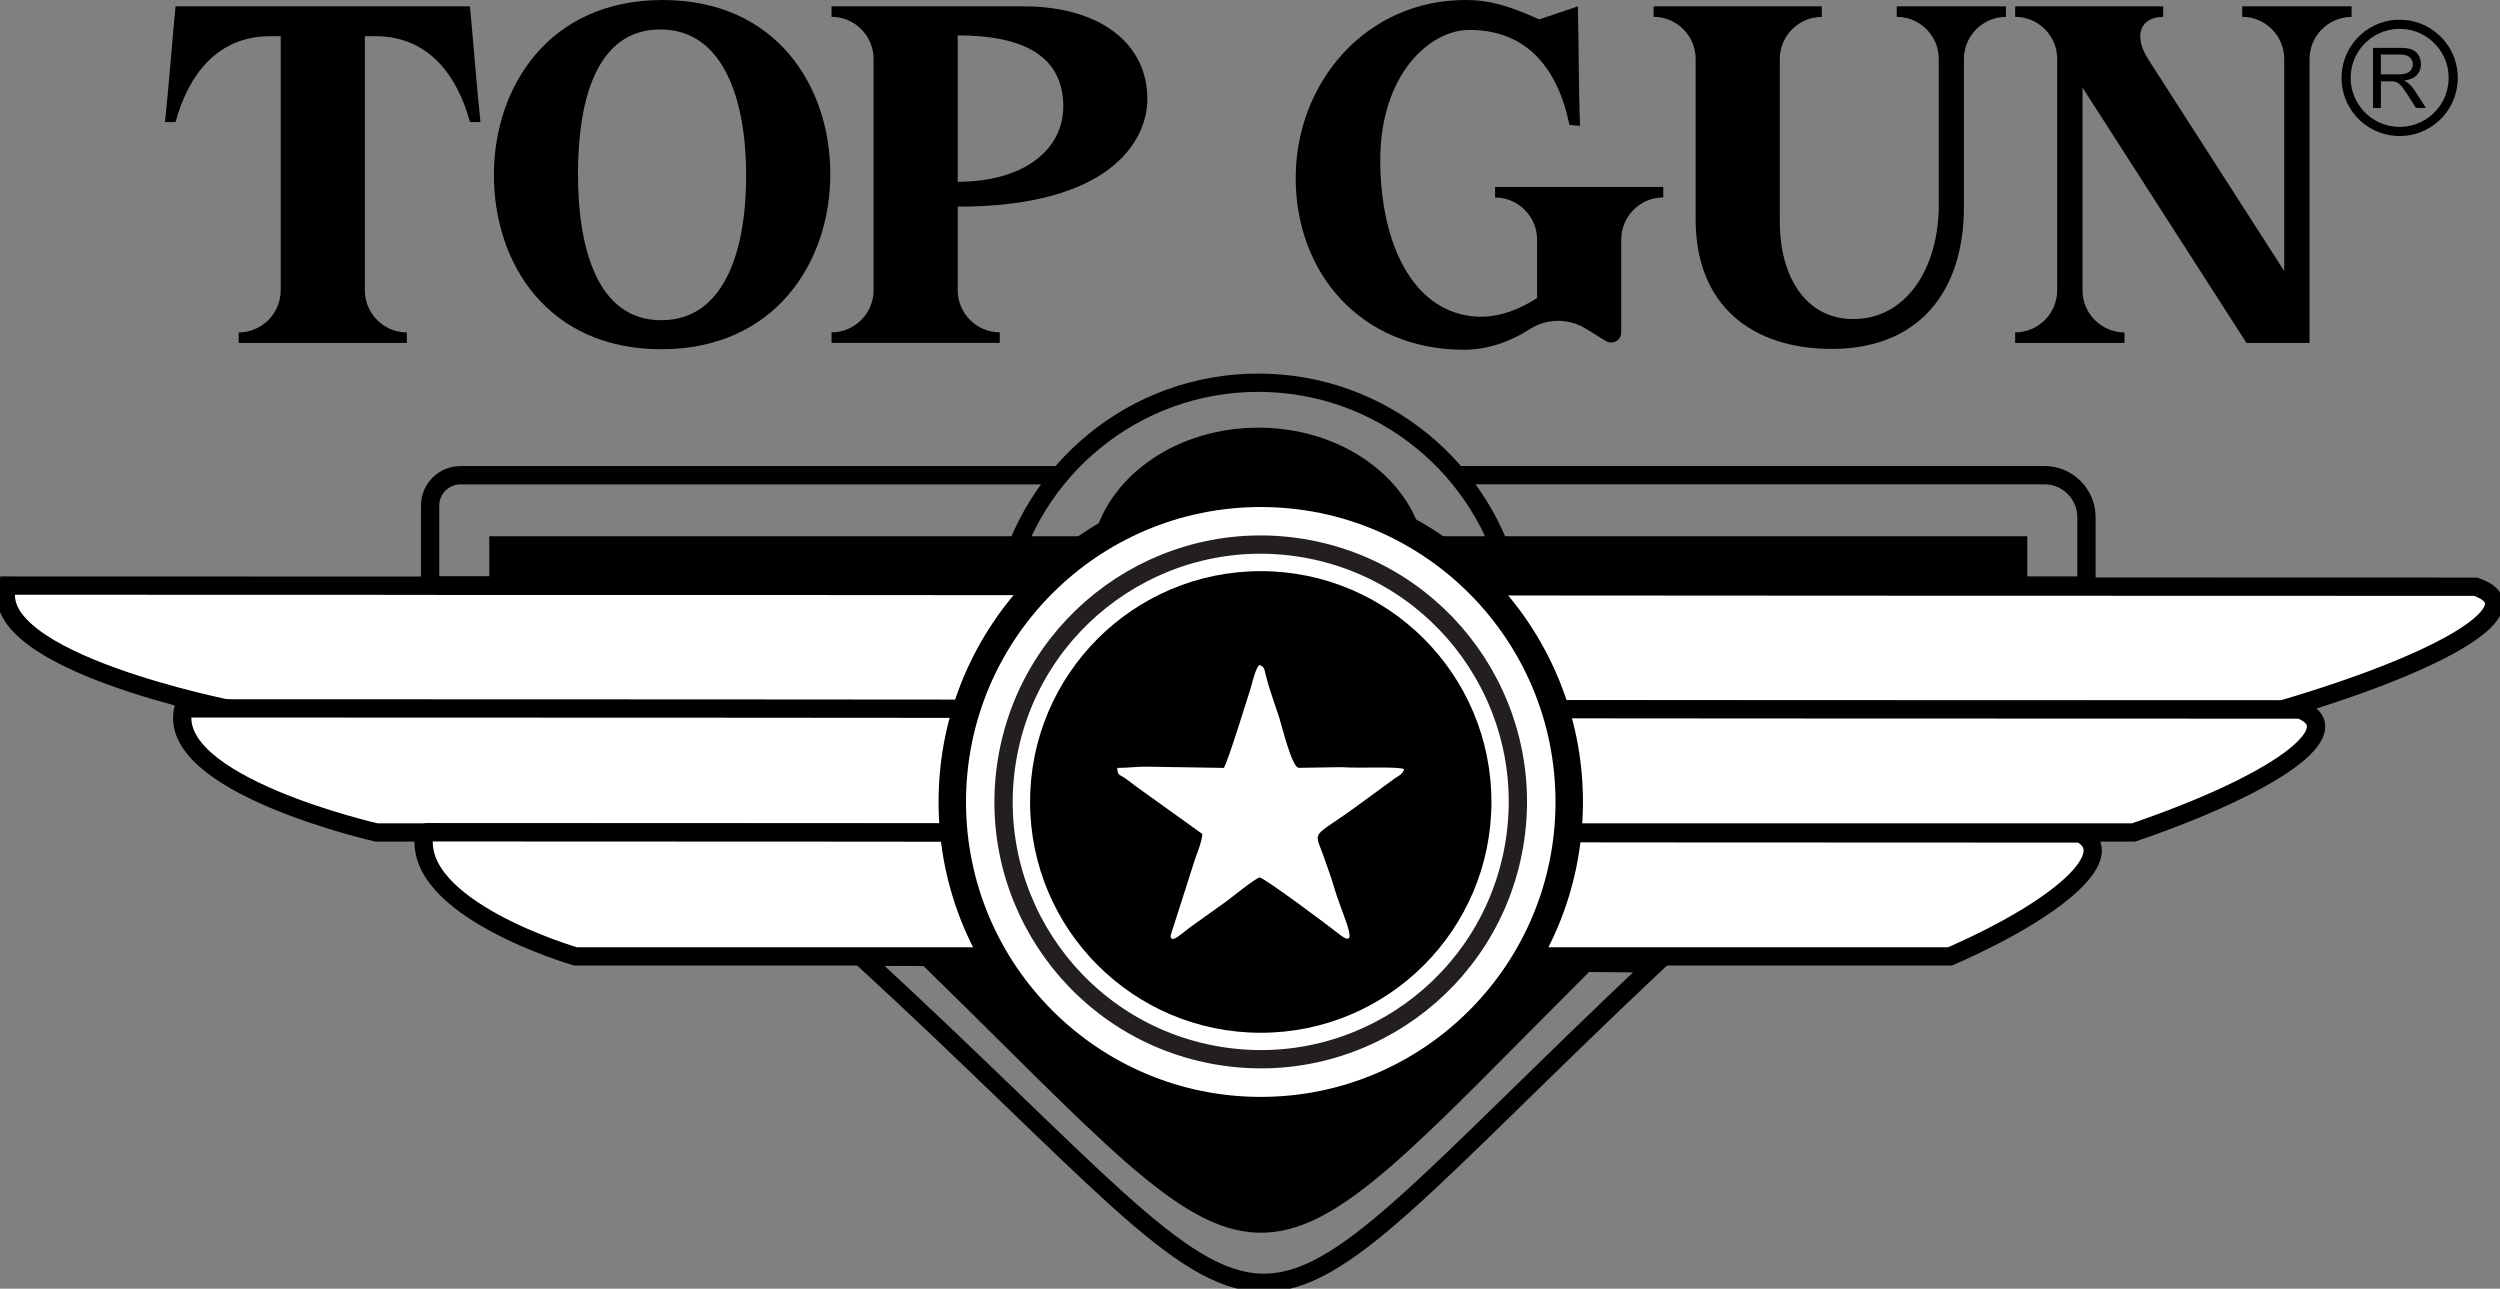 <svg width="194" height="100" viewBox="0 0 194 100" fill="none" xmlns="http://www.w3.org/2000/svg">
<rect x="0" y="0" width="194" height="100" fill="#808080" stroke="none"/>
<g clip-path="url(#clip0_2228_4319)">
<path d="M36.472 9.471C35.462 5.778 33.211 2.809 29.13 2.809H28.312V22.532C28.312 24.33 29.783 25.795 31.573 25.795V26.614H18.521V25.795C20.318 25.795 21.782 24.323 21.782 22.532V2.809H20.964C16.883 2.809 14.632 5.778 13.622 9.471H12.803C13.065 7.052 13.392 2.841 13.622 0.493H36.466C36.696 2.841 37.022 7.058 37.284 9.471H36.466H36.472Z" fill="black"/>
<path d="M64.432 13.515C64.432 20.375 60.122 27.101 51.315 27.101C42.509 27.101 38.327 20.439 38.327 13.585C38.327 6.732 42.599 0 51.411 0C60.224 0 64.432 6.662 64.432 13.515ZM57.903 13.617C57.903 7.871 56.208 2.285 51.245 2.285C46.282 2.285 44.85 7.769 44.85 13.515C44.85 19.262 46.353 24.848 51.309 24.848C56.265 24.848 57.903 19.364 57.903 13.617Z" fill="black"/>
<path d="M74.319 16.03V22.525C74.319 24.323 75.79 25.789 77.581 25.789V26.608H64.528V25.789C66.325 25.789 67.79 24.317 67.79 22.525V4.569C67.79 2.771 66.319 1.306 64.528 1.306V0.493H79.442C85.217 0.493 89.035 3.27 89.035 7.679C89.035 10.879 86.227 16.037 74.319 16.037V16.03ZM74.319 14.104C79.538 14.104 82.511 11.557 82.511 8.262C82.511 4.409 79.512 2.745 74.319 2.745V14.11V14.104Z" fill="black"/>
<path d="M129.069 14.501V15.32C127.272 15.32 125.807 16.792 125.807 18.583V25.802C125.807 26.422 125.123 26.781 124.599 26.454L123.064 25.507C121.727 24.688 120.064 24.688 118.721 25.539C117.155 26.55 115.39 27.139 113.599 27.139C105.605 27.139 100.546 21.194 100.546 13.816C100.546 6.438 105.963 -0.032 113.797 0C115.626 0 117.193 0.493 119.444 1.504L122.443 0.493C122.507 2.841 122.507 7.353 122.61 9.765L121.791 9.701C120.845 5.1 118.331 2.323 114.027 2.323C110.862 2.323 107.108 5.881 107.108 12.415C107.108 18.359 109.263 23.613 113.733 24.464C115.69 24.855 117.615 24.202 119.278 23.127V18.59C119.278 16.792 117.807 15.326 116.016 15.326V14.507H129.069V14.501Z" fill="black"/>
<path d="M155.661 0.493V1.312C153.863 1.312 152.399 2.784 152.399 4.576V16.069C152.399 22.762 148.779 27.075 142.154 27.075C135.989 27.075 131.582 23.747 131.582 17.016V4.569C131.582 2.771 130.111 1.306 128.321 1.306V0.493H141.374V1.312C139.576 1.312 138.112 2.784 138.112 4.576V17.182C138.112 21.495 140.133 24.759 143.823 24.759C147.967 24.759 150.448 20.74 150.448 15.941V4.569C150.448 2.771 148.977 1.306 147.187 1.306V0.493H155.673H155.661Z" fill="black"/>
<path d="M182.482 0.493V1.312C180.685 1.312 179.221 2.784 179.221 4.576V26.614H174.328L161.602 6.796V22.532C161.602 24.33 163.073 25.795 164.863 25.795V26.614H156.377V25.795C158.174 25.795 159.638 24.323 159.638 22.532V4.569C159.638 2.771 158.167 1.306 156.377 1.306V0.493H167.863V1.312C166.066 1.312 165.548 2.784 166.686 4.576L177.257 21.034V4.569C177.257 2.771 175.786 1.306 173.996 1.306V0.493H182.482Z" fill="black"/>
<path fill-rule="evenodd" clip-rule="evenodd" d="M0.563 45.441C64.285 45.441 128.398 45.53 192.12 45.53C196.692 47.111 189.894 51.296 177.027 55.071H18.035C18.035 55.071 -1.177 51.341 0.563 45.441Z" fill="white"/>
<path d="M0.563 45.441C64.285 45.441 128.398 45.53 192.12 45.53C196.692 47.111 189.894 51.296 177.027 55.071H18.035C18.035 55.071 -1.177 51.341 0.563 45.441Z" stroke="black" stroke-width="1.42" stroke-miterlimit="22.93"/>
<path fill-rule="evenodd" clip-rule="evenodd" d="M14.236 54.969C68.883 54.969 123.863 55.059 178.504 55.059C182.425 56.639 176.599 60.824 165.56 64.6H29.22C29.22 64.6 12.746 60.869 14.236 54.969Z" fill="white"/>
<path d="M14.236 54.969C68.883 54.969 123.863 55.059 178.504 55.059C182.425 56.639 176.599 60.824 165.56 64.6H29.22C29.22 64.6 12.746 60.869 14.236 54.969Z" stroke="black" stroke-width="1.42" stroke-miterlimit="22.93"/>
<path d="M97.643 29.699C107.248 29.699 115.281 36.431 117.289 45.441H77.997C80.005 36.431 88.037 29.699 97.643 29.699Z" stroke="black" stroke-width="1.42" stroke-miterlimit="22.93"/>
<path d="M113.049 36.872H158.654C160.444 36.872 161.909 38.338 161.909 40.13V44.897C161.909 45.198 161.666 45.441 161.365 45.441H108.95M86.713 45.441H33.921C33.62 45.441 33.377 45.198 33.377 44.897V39.227C33.377 37.935 34.432 36.879 35.724 36.879H82.237" stroke="black" stroke-width="1.42" stroke-miterlimit="22.93"/>
<path d="M157.317 41.614H37.969V45.441H157.317V41.614Z" fill="black"/>
<path d="M66.805 74.218C102.976 107.506 92.955 108.287 128.487 74.762L66.805 74.218Z" stroke="black" stroke-width="1.42" stroke-miterlimit="22.93"/>
<path fill-rule="evenodd" clip-rule="evenodd" d="M71.864 74.16C99.856 101.485 95.622 102.125 123.121 74.602L71.864 74.16Z" fill="black"/>
<path d="M71.864 74.16C99.856 101.485 95.622 102.125 123.121 74.602L71.864 74.16Z" stroke="black" stroke-width="1.42" stroke-miterlimit="22.93"/>
<path fill-rule="evenodd" clip-rule="evenodd" d="M97.643 33.186C103.859 33.186 109.052 36.789 110.35 41.614H84.929C86.227 36.795 91.427 33.186 97.636 33.186" fill="black"/>
<path fill-rule="evenodd" clip-rule="evenodd" d="M32.942 64.587C75.688 64.587 118.696 64.677 161.442 64.677C164.505 66.257 159.952 70.442 151.318 74.218H44.664C44.664 74.218 31.778 70.487 32.948 64.587H32.942Z" fill="white"/>
<path d="M32.942 64.587C75.688 64.587 118.696 64.677 161.442 64.677C164.505 66.257 159.952 70.442 151.318 74.218H44.664C44.664 74.218 31.778 70.487 32.948 64.587H32.942Z" stroke="black" stroke-width="1.42" stroke-miterlimit="22.93"/>
<path d="M97.835 86.184C111.055 86.184 121.772 75.461 121.772 62.232C121.772 49.004 111.055 38.28 97.835 38.28C84.614 38.28 73.897 49.004 73.897 62.232C73.897 75.461 84.614 86.184 97.835 86.184Z" fill="white"/>
<path d="M97.835 86.184C111.055 86.184 121.772 75.461 121.772 62.232C121.772 49.004 111.055 38.28 97.835 38.28C84.614 38.28 73.897 49.004 73.897 62.232C73.897 75.461 84.614 86.184 97.835 86.184Z" stroke="black" stroke-width="2.13" stroke-miterlimit="22.93"/>
<path d="M117.519 65.475C119.311 54.595 111.95 44.322 101.077 42.528C90.204 40.735 79.936 48.101 78.144 58.981C76.352 69.861 83.713 80.134 94.587 81.927C105.46 83.721 115.727 76.355 117.519 65.475Z" stroke="#231F20" stroke-width="1.42" stroke-miterlimit="22.93"/>
<path fill-rule="evenodd" clip-rule="evenodd" d="M97.835 44.321C107.722 44.321 115.735 52.339 115.735 62.232C115.735 72.125 107.722 80.143 97.835 80.143C87.948 80.143 79.934 72.125 79.934 62.232C79.934 52.339 87.948 44.321 97.835 44.321Z" fill="black"/>
<path fill-rule="evenodd" clip-rule="evenodd" d="M94.976 59.589L88.964 59.493C88.069 59.493 87.577 59.589 86.7 59.589C86.713 60.184 86.892 60.108 87.289 60.376C87.577 60.575 87.826 60.779 88.133 61.01L93.3 64.715C93.287 65.291 92.885 66.206 92.725 66.699L90.838 72.599C90.838 73.335 91.797 72.336 92.475 71.869L95.117 69.981C95.5 69.694 97.47 68.113 97.745 68.094C98.058 68.068 103.303 71.991 103.827 72.42C105.714 73.955 104.14 71.005 103.507 68.791C103.29 68.036 103.079 67.518 102.861 66.871C101.947 64.139 101.537 65.336 105.592 62.334L108.157 60.459C108.502 60.203 108.841 60.12 108.962 59.685C108.483 59.455 105.477 59.634 104.096 59.532L100.783 59.583C100.246 59.583 99.44 56.178 99.242 55.602C98.992 54.867 98.787 54.272 98.551 53.536C98.429 53.164 98.327 52.781 98.244 52.467C98.122 52.019 98.141 51.712 97.732 51.603C97.419 51.833 97.157 53.075 97.01 53.542C96.639 54.687 95.353 58.885 94.976 59.589Z" fill="white"/>
<path d="M190.366 6.251C190.48 3.956 188.714 2.004 186.422 1.889C184.129 1.774 182.177 3.541 182.062 5.836C181.948 8.13 183.714 10.083 186.007 10.197C188.3 10.312 190.251 8.545 190.366 6.251Z" stroke="black" stroke-width="0.71" stroke-miterlimit="22.93"/>
<path d="M184.145 8.377V3.712H186.211C186.626 3.712 186.94 3.756 187.157 3.84C187.375 3.923 187.547 4.07 187.675 4.281C187.803 4.492 187.867 4.729 187.867 4.985C187.867 5.318 187.758 5.593 187.547 5.823C187.336 6.047 187.004 6.195 186.556 6.259C186.722 6.335 186.844 6.412 186.927 6.489C187.106 6.655 187.279 6.86 187.439 7.11L188.251 8.377H187.477L186.863 7.404C186.684 7.122 186.537 6.911 186.415 6.764C186.3 6.617 186.191 6.515 186.102 6.451C186.012 6.393 185.917 6.348 185.821 6.329C185.75 6.316 185.635 6.31 185.475 6.31H184.759V8.383H184.145V8.377ZM184.765 5.772H186.089C186.371 5.772 186.594 5.74 186.748 5.683C186.908 5.625 187.029 5.529 187.112 5.401C187.196 5.273 187.234 5.132 187.234 4.985C187.234 4.768 187.151 4.582 186.991 4.441C186.831 4.3 186.575 4.23 186.23 4.23H184.753V5.772H184.765Z" fill="black"/>
</g>
<defs>
<clipPath id="clip0_2228_4319">
<rect width="194" height="100" fill="white"/>
</clipPath>
</defs>
</svg>
